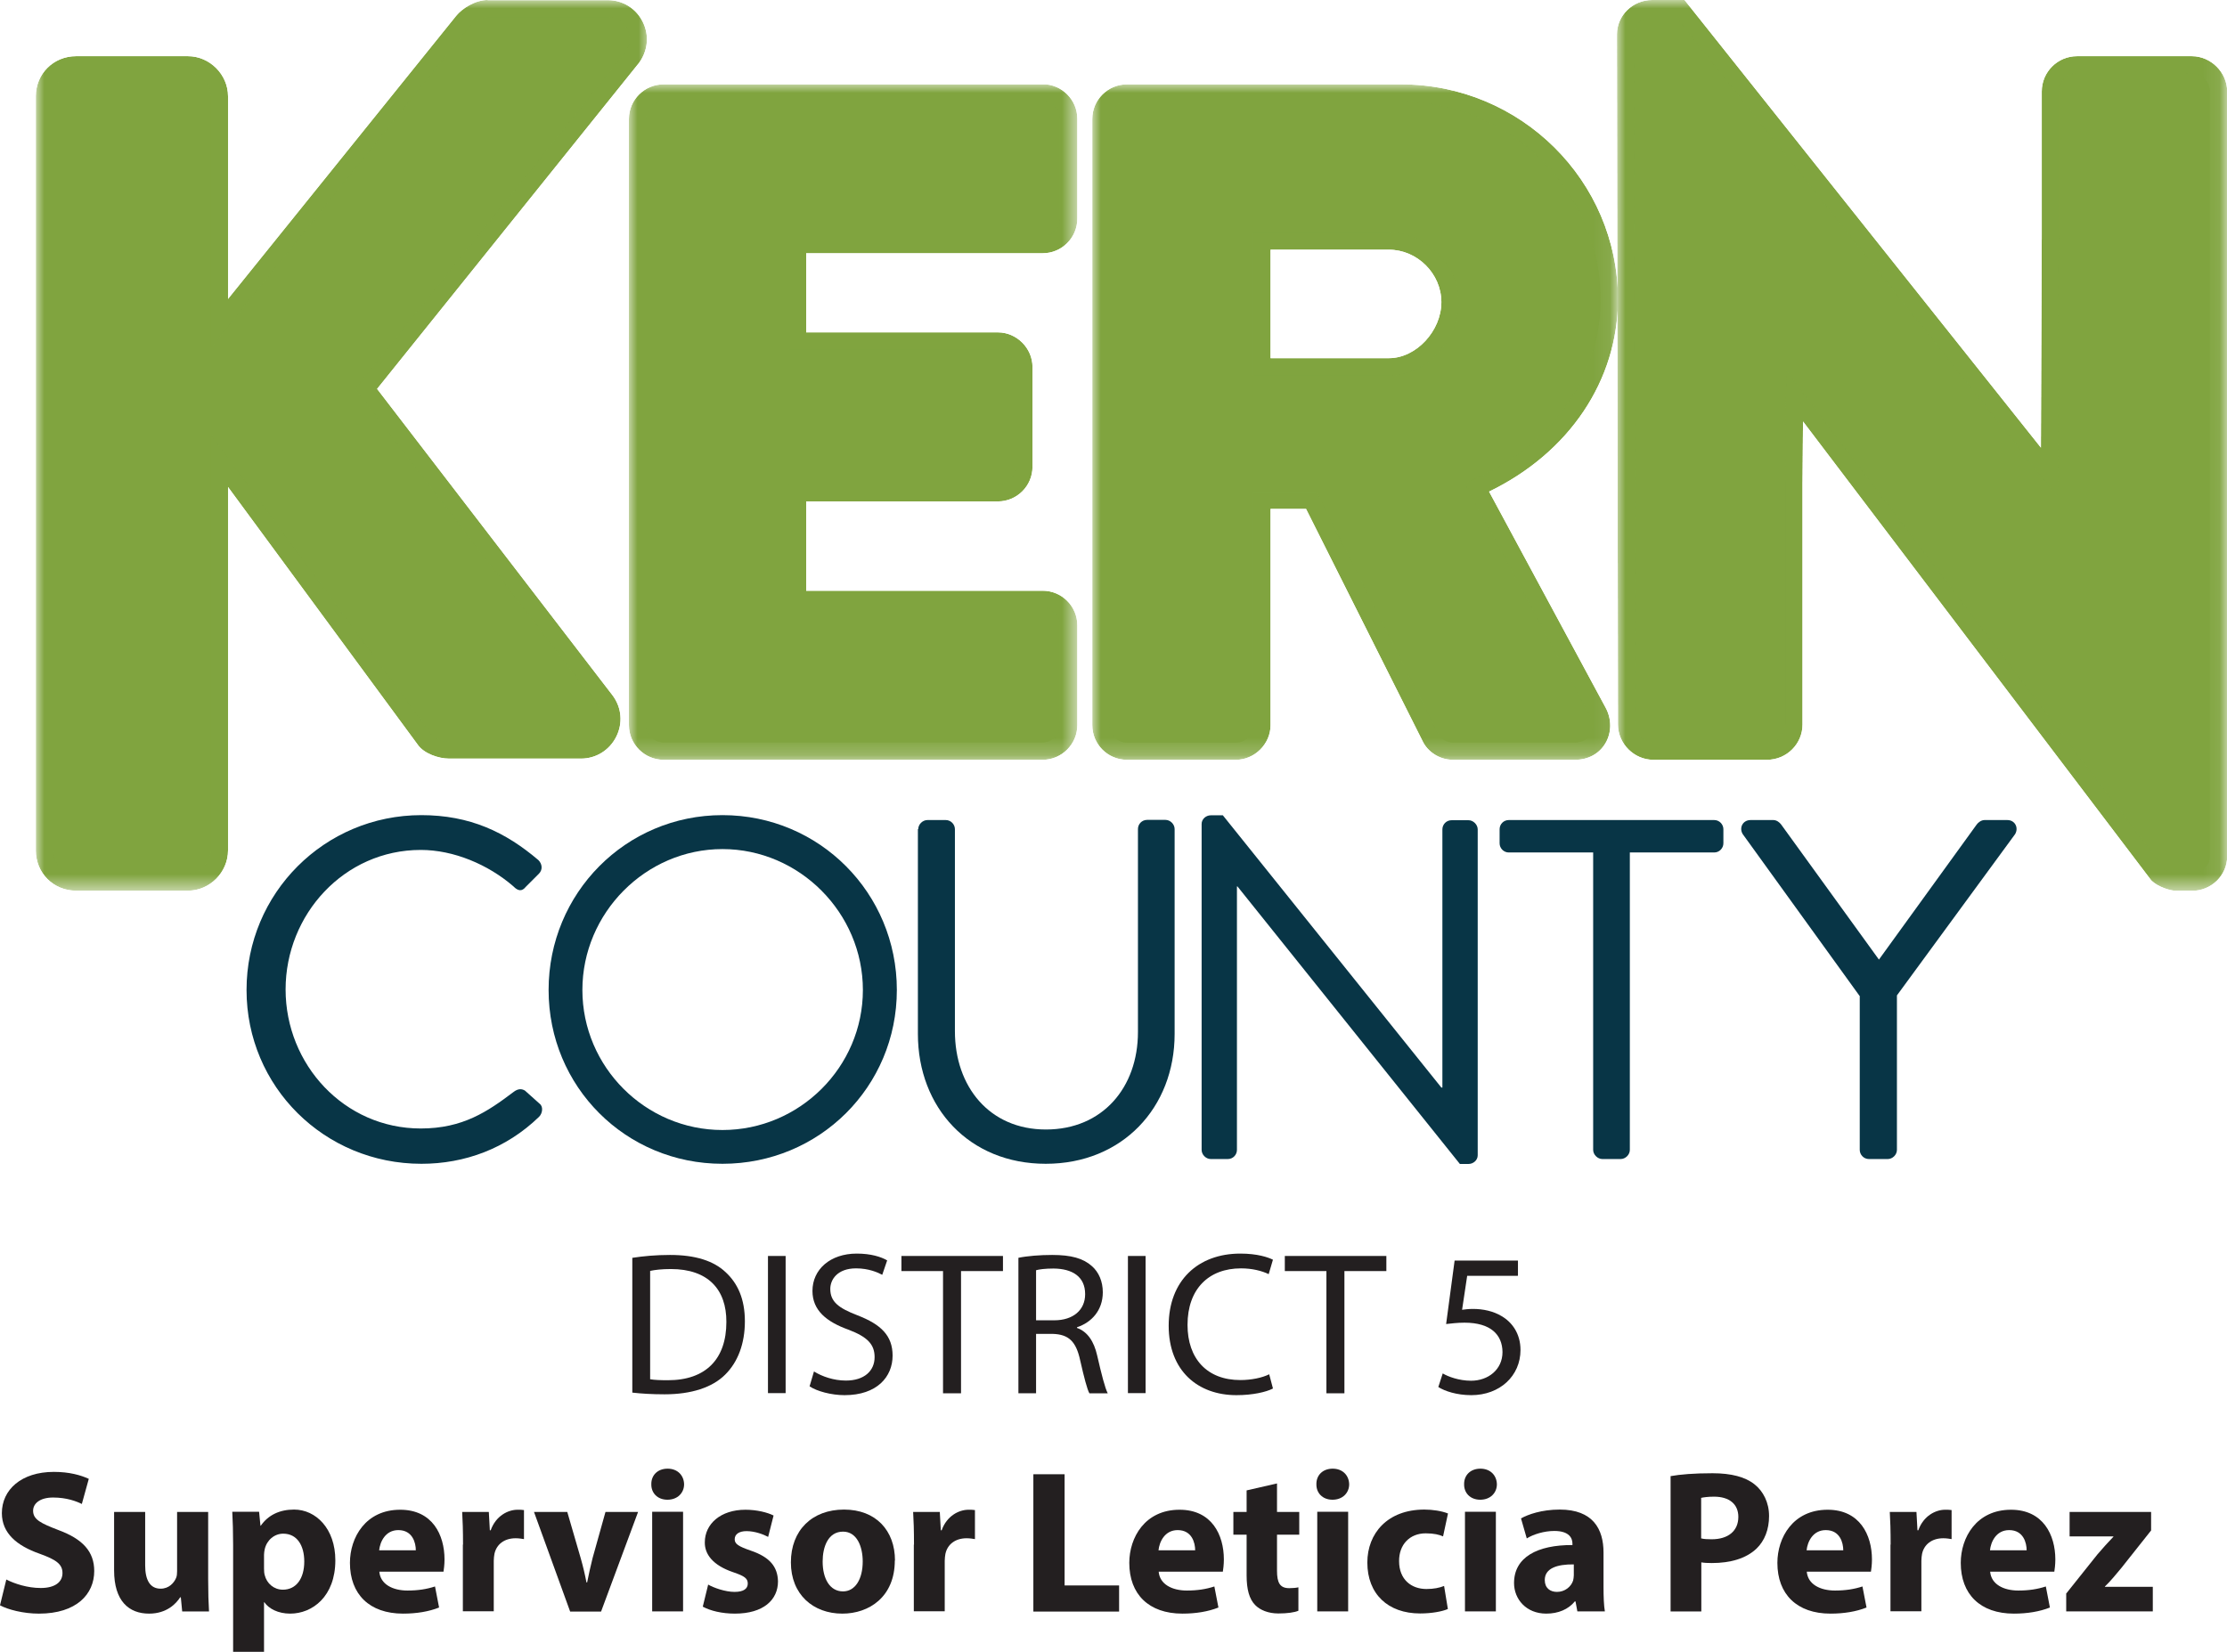 <?xml version="1.0" encoding="UTF-8"?><svg xmlns="http://www.w3.org/2000/svg" xmlns:xlink="http://www.w3.org/1999/xlink" viewBox="0 0 131.16 97.31"><defs><style>.cls-1{fill:none;}.cls-2{mask:url(#mask);}.cls-3{fill:url(#linear-gradient-8);}.cls-4{fill:url(#linear-gradient-7);}.cls-5{fill:url(#linear-gradient-5);}.cls-6{fill:url(#linear-gradient-6);}.cls-7{fill:url(#linear-gradient-9);}.cls-8{fill:url(#linear-gradient-4);}.cls-9{fill:url(#linear-gradient-3);}.cls-10{fill:url(#linear-gradient-2);}.cls-11{fill:#231f20;}.cls-12{fill:#80a43f;}.cls-13{fill:url(#linear-gradient);}.cls-14{isolation:isolate;}.cls-15{mask:url(#mask-2);}.cls-16{mask:url(#mask-3);}.cls-17{mask:url(#mask-4);}.cls-18{mask:url(#mask-5);}.cls-19{mask:url(#mask-7);}.cls-20{mask:url(#mask-6);}.cls-21{mask:url(#mask-1);}.cls-22{clip-path:url(#clippath-11);}.cls-23{clip-path:url(#clippath-10);}.cls-24{clip-path:url(#clippath-15);}.cls-25{clip-path:url(#clippath-13);}.cls-26{clip-path:url(#clippath-14);}.cls-27{clip-path:url(#clippath-12);}.cls-28{mix-blend-mode:multiply;}.cls-29{clip-path:url(#clippath-1);}.cls-30{clip-path:url(#clippath-3);}.cls-31{clip-path:url(#clippath-4);}.cls-32{clip-path:url(#clippath-2);}.cls-33{clip-path:url(#clippath-7);}.cls-34{clip-path:url(#clippath-6);}.cls-35{clip-path:url(#clippath-9);}.cls-36{clip-path:url(#clippath-8);}.cls-37{clip-path:url(#clippath-5);}.cls-38{fill:url(#linear-gradient-10);}.cls-39{fill:url(#linear-gradient-11);}.cls-40{fill:url(#linear-gradient-12);}.cls-41{fill:url(#linear-gradient-13);}.cls-42{fill:url(#linear-gradient-14);}.cls-43{fill:url(#linear-gradient-15);}.cls-44{fill:url(#linear-gradient-16);}.cls-45{fill:#083546;}.cls-46{clip-path:url(#clippath);}</style><clipPath id="clippath"><rect class="cls-1" x="2.11" width="35.99" height="52.47"/></clipPath><clipPath id="clippath-1"><path class="cls-1" d="M28.72,0c-.72,0-1.5.49-1.86.94l-13.43,16.67V5.67c0-1.28-1.08-2.36-2.36-2.36h-6.59c-1.33,0-2.37,1.04-2.37,2.36v44.43c0,1.33,1.04,2.37,2.37,2.37h6.59c1.28,0,2.36-1.08,2.36-2.37v-21.41l11.18,15.19c.36.51,1.21.81,1.84.81h7.77c.88,0,1.67-.49,2.07-1.28.4-.79.33-1.71-.2-2.43l-13.88-18.07L37.64,3.7c.3-.41.46-.9.46-1.38h0c0-.37-.09-.73-.26-1.06-.39-.77-1.17-1.25-2.03-1.25h-7.1Z"/></clipPath><linearGradient id="linear-gradient" x1="-259.1" y1="374.61" x2="-258.1" y2="374.61" gradientTransform="translate(19676.27 -13542.88) rotate(-90) scale(52.47 -52.47)" gradientUnits="userSpaceOnUse"><stop offset="0" stop-color="#fff"/><stop offset=".06" stop-color="#dadada"/><stop offset=".16" stop-color="#a7a7a7"/><stop offset=".26" stop-color="#7a7a7a"/><stop offset=".37" stop-color="#545454"/><stop offset=".48" stop-color="#353535"/><stop offset=".59" stop-color="#1e1e1e"/><stop offset=".71" stop-color="#0d0d0d"/><stop offset=".84" stop-color="#030303"/><stop offset="1" stop-color="#000"/></linearGradient><mask id="mask" x="2.11" y="0" width="36.14" height="52.47" maskUnits="userSpaceOnUse"><rect class="cls-13" x="2.11" width="36.14" height="52.47"/></mask><linearGradient id="linear-gradient-2" x1="-259.1" y1="374.61" x2="-258.1" y2="374.61" gradientTransform="translate(19676.27 -13542.88) rotate(-90) scale(52.47 -52.47)" gradientUnits="userSpaceOnUse"><stop offset="0" stop-color="#80a43f"/><stop offset=".09" stop-color="#80a43f"/><stop offset="1" stop-color="#80a43f"/></linearGradient><clipPath id="clippath-2"><rect class="cls-1" x="37.04" y="4.97" width="26.41" height="39.79"/></clipPath><clipPath id="clippath-3"><path class="cls-1" d="M39.08,4.97c-1.12,0-2.04.91-2.04,2.04v35.71c0,1.12.92,2.04,2.04,2.04h22.33c1.12,0,2.04-.92,2.04-2.04v-5.88c0-1.12-.91-2.04-2.04-2.04h-13.93v-5.26h11.29c1.12,0,2.04-.91,2.04-2.04v-5.88c0-1.11-.93-2.04-2.04-2.04h-11.29v-4.66h13.93c1.12,0,2.04-.91,2.04-2.04v-5.88c0-1.12-.91-2.04-2.04-2.04h-22.33Z"/></clipPath><linearGradient id="linear-gradient-3" x1="-260" y1="373.62" x2="-259" y2="373.62" gradientTransform="translate(14915.2 -10299.81) rotate(-90) scale(39.79 -39.79)" xlink:href="#linear-gradient"/><mask id="mask-1" x="37.04" y="4.97" width="26.41" height="39.79" maskUnits="userSpaceOnUse"><rect class="cls-9" x="37.04" y="4.97" width="26.41" height="39.79"/></mask><linearGradient id="linear-gradient-4" x1="-260" y1="373.62" x2="-259" y2="373.62" gradientTransform="translate(14915.2 -10299.81) rotate(-90) scale(39.79 -39.79)" xlink:href="#linear-gradient-2"/><clipPath id="clippath-4"><rect class="cls-1" x="64.33" y="4.97" width="30.94" height="39.79"/></clipPath><clipPath id="clippath-5"><path class="cls-1" d="M74.83,14.71h6.97c1.67,0,3.09,1.41,3.09,3.09s-1.47,3.3-3.09,3.3h-6.97v-6.39ZM66.37,4.97c-1.12,0-2.04.91-2.04,2.04v35.71c0,1.12.91,2.04,2.04,2.04h6.42c1.1,0,2.04-.93,2.04-2.04v-12.74h2.09l6.89,13.73c.26.52.91,1.05,1.77,1.05h7.18c.77,0,1.42-.35,1.79-.97.37-.62.38-1.42.02-2.09l-6.87-12.74c4.71-2.28,7.59-6.54,7.59-11.33,0-6.98-5.73-12.66-12.77-12.66h-16.13Z"/></clipPath><linearGradient id="linear-gradient-5" x1="-260" y1="373.62" x2="-259" y2="373.62" gradientTransform="translate(14944.76 -10299.81) rotate(-90) scale(39.79 -39.79)" xlink:href="#linear-gradient"/><mask id="mask-2" x="64.33" y="4.97" width="30.94" height="39.79" maskUnits="userSpaceOnUse"><rect class="cls-5" x="64.33" y="4.97" width="30.94" height="39.79"/></mask><linearGradient id="linear-gradient-6" x1="-260" y1="373.62" x2="-259" y2="373.62" gradientTransform="translate(14944.76 -10299.81) rotate(-90) scale(39.79 -39.79)" xlink:href="#linear-gradient-2"/><clipPath id="clippath-6"><rect class="cls-1" x="95.23" width="35.93" height="52.47"/></clipPath><clipPath id="clippath-7"><path class="cls-1" d="M97.31,0c-1.15,0-2.08.91-2.08,2.03l.06,40.65c0,1.13.95,2.08,2.08,2.08h6.7c1.15,0,2.09-.93,2.09-2.08v-14.22l.03-3.63,20.5,27.02.05.05c.33.32,1.04.58,1.45.58h.9c1.15,0,2.08-.91,2.08-2.03V5.39c0-1.13-.96-2.08-2.08-2.08h-6.76c-1.15,0-2.08.93-2.08,2.08v8.44l-.05,12.54L99.21,0h-1.9Z"/></clipPath><linearGradient id="linear-gradient-7" y1="374.61" y2="374.61" gradientTransform="translate(19769.36 -13542.88) rotate(-90) scale(52.47 -52.47)" xlink:href="#linear-gradient"/><mask id="mask-3" x="95.23" y="0" width="35.93" height="52.47" maskUnits="userSpaceOnUse"><rect class="cls-4" x="95.23" width="35.93" height="52.47"/></mask><linearGradient id="linear-gradient-8" y1="374.61" y2="374.61" gradientTransform="translate(19769.36 -13542.88) rotate(-90) scale(52.47 -52.47)" xlink:href="#linear-gradient-2"/><clipPath id="clippath-8"><rect class="cls-1" x="3.12" y="1.01" width="33.96" height="50.44"/></clipPath><clipPath id="clippath-9"><path class="cls-1" d="M28.72,1.01c-.34,0-.85.28-1.07.56l-15.23,18.91V5.67c0-.73-.62-1.35-1.35-1.35h-6.59c-.77,0-1.33.59-1.35,1.3v44.53c.03.7.56,1.28,1.3,1.3h6.69c.71-.03,1.3-.64,1.3-1.35v-24.49l13.01,17.69c.11.17.62.39,1.01.39h7.77c1.07,0,1.69-1.24,1.07-2.08l-14.36-18.7L36.83,3.1c.62-.85.06-2.08-1.01-2.08h-7.1Z"/></clipPath><linearGradient id="linear-gradient-9" x1="-259.22" y1="374.48" x2="-258.22" y2="374.48" gradientTransform="translate(18911.16 -13024.77) rotate(-90) scale(50.45 -50.45)" xlink:href="#linear-gradient"/><mask id="mask-4" x="3.12" y="1.01" width="34.33" height="50.45" maskUnits="userSpaceOnUse"><rect class="cls-7" x="3.12" y="1.01" width="34.33" height="50.45"/></mask><linearGradient id="linear-gradient-10" x1="-259.22" y1="374.48" x2="-258.22" y2="374.48" gradientTransform="translate(18911.16 -13024.77) rotate(-90) scale(50.45 -50.45)" xlink:href="#linear-gradient-2"/><clipPath id="clippath-10"><rect class="cls-1" x="38.05" y="5.99" width="24.38" height="37.76"/></clipPath><clipPath id="clippath-11"><path class="cls-1" d="M39.08,5.99c-.59,0-1.02.48-1.02,1.02v35.71c0,.54.43,1.03,1.02,1.03h22.33c.59,0,1.02-.49,1.02-1.03v-5.88c0-.54-.43-1.03-1.02-1.03h-14.94v-7.28h12.3c.54,0,1.03-.43,1.03-1.02v-5.88c0-.54-.49-1.02-1.03-1.02h-12.3v-6.69h14.94c.59,0,1.02-.49,1.02-1.02v-5.88c0-.54-.43-1.02-1.02-1.02h-22.33Z"/></clipPath><linearGradient id="linear-gradient-11" x1="-260.2" y1="373.4" x2="-259.2" y2="373.4" gradientTransform="translate(14150.01 -9781.65) rotate(-90) scale(37.76 -37.76)" xlink:href="#linear-gradient"/><mask id="mask-5" x="38.05" y="5.99" width="24.38" height="37.76" maskUnits="userSpaceOnUse"><rect class="cls-39" x="38.05" y="5.99" width="24.38" height="37.76"/></mask><linearGradient id="linear-gradient-12" x1="-260.2" y1="373.4" x2="-259.2" y2="373.4" gradientTransform="translate(14150.01 -9781.65) rotate(-90) scale(37.76 -37.76)" xlink:href="#linear-gradient-2"/><clipPath id="clippath-12"><rect class="cls-1" x="65.35" y="5.99" width="28.91" height="37.76"/></clipPath><clipPath id="clippath-13"><path class="cls-1" d="M73.81,13.7h7.98c2.21,0,4.1,1.83,4.1,4.1s-1.89,4.32-4.1,4.32h-7.98v-8.41ZM66.37,5.99c-.59,0-1.02.48-1.02,1.02v35.71c0,.54.43,1.03,1.02,1.03h6.42c.54,0,1.02-.49,1.02-1.03v-13.75h3.72l7.17,14.29c.11.22.43.49.86.49h7.17c.92,0,1.29-.86.92-1.57l-7.39-13.7c4.69-1.89,7.98-5.88,7.98-10.84,0-6.42-5.29-11.65-11.76-11.65h-16.13Z"/></clipPath><linearGradient id="linear-gradient-13" x1="-260.2" y1="373.4" x2="-259.2" y2="373.4" gradientTransform="translate(14179.57 -9781.65) rotate(-90) scale(37.76 -37.76)" xlink:href="#linear-gradient"/><mask id="mask-6" x="65.35" y="5.99" width="28.91" height="37.76" maskUnits="userSpaceOnUse"><rect class="cls-41" x="65.35" y="5.99" width="28.91" height="37.76"/></mask><linearGradient id="linear-gradient-14" x1="-260.2" y1="373.4" x2="-259.2" y2="373.4" gradientTransform="translate(14179.57 -9781.65) rotate(-90) scale(37.76 -37.76)" xlink:href="#linear-gradient-2"/><clipPath id="clippath-14"><rect class="cls-1" x="96.24" y="1.01" width="33.91" height="50.44"/></clipPath><clipPath id="clippath-15"><path class="cls-1" d="M97.31,1.01c-.56,0-1.07.45-1.07,1.01l.06,40.65c0,.57.51,1.07,1.07,1.07h6.7c.62,0,1.07-.51,1.07-1.07v-14.23l.06-6.6,22.25,29.33c.11.11.53.27.71.28h.96c.53-.02,1.01-.44,1.03-.98V5.35c-.02-.55-.52-1.03-1.07-1.03h-6.76c-.62,0-1.07.51-1.07,1.07v8.45l-.06,15.42L98.72,1.01h-1.41Z"/></clipPath><linearGradient id="linear-gradient-15" x1="-259.22" y1="374.49" x2="-258.22" y2="374.49" gradientTransform="translate(19004.25 -13024.77) rotate(-90) scale(50.45 -50.45)" xlink:href="#linear-gradient"/><mask id="mask-7" x="96.24" y="1.01" width="33.91" height="50.45" maskUnits="userSpaceOnUse"><rect class="cls-43" x="96.24" y="1.01" width="33.91" height="50.45"/></mask><linearGradient id="linear-gradient-16" x1="-259.22" y1="374.49" x2="-258.22" y2="374.49" gradientTransform="translate(19004.25 -13024.77) rotate(-90) scale(50.45 -50.45)" xlink:href="#linear-gradient-2"/></defs><g class="cls-14"><g id="Layer_1"><path class="cls-45" d="M24.8,48.02c2.88,0,4.97,1,6.91,2.65.23.23.26.57.03.8l-.77.77c-.23.29-.46.26-.74-.03-1.48-1.28-3.51-2.14-5.45-2.14-4.51,0-7.96,3.8-7.96,8.22s3.45,8.19,7.96,8.19c2.48,0,3.94-1,5.45-2.14.29-.23.51-.2.69-.09l.86.77c.23.17.17.57-.03.77-1.94,1.88-4.39,2.77-6.93,2.77-5.71,0-10.3-4.54-10.3-10.24s4.59-10.3,10.3-10.3"/><path class="cls-45" d="M42.55,48.02c5.71,0,10.27,4.59,10.27,10.3s-4.57,10.24-10.27,10.24-10.24-4.54-10.24-10.24,4.54-10.3,10.24-10.3M42.55,66.57c4.54,0,8.27-3.71,8.27-8.25s-3.74-8.3-8.27-8.3-8.25,3.77-8.25,8.3,3.71,8.25,8.25,8.25"/><path class="cls-45" d="M54.08,48.85c0-.29.26-.54.54-.54h1.08c.31,0,.54.26.54.54v11.9c0,3.25,2.02,5.79,5.36,5.79s5.42-2.48,5.42-5.74v-11.96c0-.29.23-.54.54-.54h1.08c.29,0,.54.26.54.54v12.07c0,4.34-3.08,7.65-7.59,7.65s-7.53-3.31-7.53-7.65v-12.07Z"/><path class="cls-45" d="M70.77,48.54c0-.29.26-.51.54-.51h.71l12.87,16.04h.06v-15.21c0-.29.23-.54.54-.54h1c.28,0,.54.26.54.54v19.2c0,.29-.26.51-.54.51h-.51l-13.1-16.35h-.03v15.52c0,.29-.23.54-.54.54h-1c-.29,0-.54-.26-.54-.54v-19.2Z"/><path class="cls-45" d="M93.82,50.22h-4.96c-.31,0-.54-.26-.54-.54v-.83c0-.29.23-.54.54-.54h12.1c.31,0,.54.26.54.54v.83c0,.28-.23.54-.54.54h-4.97v17.52c0,.29-.26.54-.54.54h-1.08c-.28,0-.54-.26-.54-.54v-17.52Z"/><path class="cls-45" d="M109.52,58.67l-6.88-9.53c-.23-.37,0-.83.46-.83h1.34c.2,0,.37.14.46.26l5.76,7.96,5.76-7.96c.08-.11.26-.26.46-.26h1.34c.46,0,.68.46.46.83l-6.96,9.5v9.1c0,.29-.26.54-.54.54h-1.11c-.31,0-.54-.26-.54-.54v-9.07Z"/><g class="cls-28"><g class="cls-46"><g class="cls-29"><g class="cls-2"><rect class="cls-10" x="2.11" width="35.99" height="52.47"/></g></g></g></g><g class="cls-28"><g class="cls-32"><g class="cls-30"><g class="cls-21"><rect class="cls-8" x="37.04" y="4.97" width="26.41" height="39.79"/></g></g></g></g><g class="cls-28"><g class="cls-31"><g class="cls-37"><g class="cls-15"><rect class="cls-6" x="64.33" y="4.97" width="30.94" height="39.79"/></g></g></g></g><g class="cls-28"><g class="cls-34"><g class="cls-33"><g class="cls-16"><rect class="cls-3" x="95.23" width="35.93" height="52.47"/></g></g></g></g><path class="cls-12" d="M3.12,5.67c0-.73.56-1.35,1.35-1.35h6.59c.73,0,1.35.62,1.35,1.35v14.81L27.64,1.58c.22-.28.73-.56,1.07-.56h7.1c1.07,0,1.63,1.24,1.01,2.08l-15.91,19.81,14.36,18.7c.62.84,0,2.08-1.07,2.08h-7.77c-.4,0-.9-.23-1.01-.39l-13.01-17.69v24.49c0,.73-.62,1.35-1.35,1.35h-6.59c-.79,0-1.35-.62-1.35-1.35V5.67Z"/><path class="cls-12" d="M38.05,7.01c0-.54.43-1.03,1.02-1.03h22.33c.59,0,1.02.49,1.02,1.03v5.88c0,.54-.43,1.02-1.02,1.02h-14.94v6.69h12.3c.54,0,1.03.49,1.03,1.02v5.88c0,.59-.49,1.02-1.03,1.02h-12.3v7.28h14.94c.59,0,1.02.49,1.02,1.03v5.88c0,.54-.43,1.02-1.02,1.02h-22.33c-.59,0-1.02-.49-1.02-1.02V7.01Z"/><path class="cls-12" d="M65.35,7.01c0-.54.43-1.03,1.03-1.03h16.13c6.47,0,11.76,5.23,11.76,11.65,0,4.96-3.29,8.95-7.98,10.84l7.39,13.7c.38.7,0,1.57-.92,1.57h-7.17c-.43,0-.76-.27-.86-.49l-7.17-14.29h-3.72v13.76c0,.54-.49,1.03-1.03,1.03h-6.42c-.59,0-1.03-.49-1.03-1.03V7.01ZM81.8,22.12c2.21,0,4.1-2.05,4.1-4.32s-1.89-4.1-4.1-4.1h-7.98v8.42h7.98Z"/><path class="cls-12" d="M96.24,2.03c0-.56.51-1.01,1.07-1.01h1.41l22.47,28.24.06-15.42V5.39c0-.56.45-1.07,1.07-1.07h6.76c.56,0,1.07.51,1.07,1.07v45.06c0,.56-.51,1.01-1.07,1.01h-.9c-.17,0-.62-.17-.73-.28l-22.25-29.33-.06,6.6v14.22c0,.56-.45,1.07-1.07,1.07h-6.7c-.56,0-1.07-.51-1.07-1.07l-.05-40.65Z"/><g class="cls-28"><g class="cls-36"><g class="cls-35"><g class="cls-17"><rect class="cls-38" x="3.12" y="1.01" width="34.32" height="50.45"/></g></g></g></g><g class="cls-28"><g class="cls-23"><g class="cls-22"><g class="cls-18"><rect class="cls-40" x="38.05" y="5.99" width="24.38" height="37.76"/></g></g></g></g><g class="cls-28"><g class="cls-27"><g class="cls-25"><g class="cls-20"><rect class="cls-42" x="65.35" y="5.99" width="28.91" height="37.76"/></g></g></g></g><g class="cls-28"><g class="cls-26"><g class="cls-24"><g class="cls-19"><rect class="cls-44" x="96.24" y="1.01" width="33.91" height="50.45"/></g></g></g></g><path class="cls-11" d="M37.24,74.1c.64-.1,1.39-.17,2.22-.17,1.5,0,2.57.35,3.27,1.01.72.66,1.14,1.59,1.14,2.9s-.41,2.4-1.16,3.14c-.76.76-2,1.16-3.57,1.16-.74,0-1.37-.04-1.9-.1v-7.95ZM38.28,81.25c.26.05.65.06,1.06.06,2.23,0,3.44-1.25,3.44-3.43.01-1.91-1.07-3.12-3.27-3.12-.54,0-.95.05-1.22.11v6.38Z"/><path class="cls-11" d="M46.27,73.99v8.08h-1.04v-8.08h1.04Z"/><path class="cls-11" d="M47.95,80.8c.47.29,1.15.53,1.87.53,1.07,0,1.69-.56,1.69-1.38,0-.76-.43-1.19-1.52-1.61-1.32-.47-2.14-1.15-2.14-2.29,0-1.26,1.04-2.2,2.61-2.2.83,0,1.43.19,1.79.4l-.29.85c-.26-.14-.8-.38-1.54-.38-1.1,0-1.52.66-1.52,1.21,0,.76.49,1.13,1.61,1.56,1.37.53,2.06,1.19,2.06,2.37,0,1.25-.92,2.33-2.83,2.33-.78,0-1.63-.23-2.06-.52l.26-.88Z"/><path class="cls-11" d="M55.55,74.88h-2.46v-.89h5.98v.89h-2.47v7.2h-1.06v-7.2Z"/><path class="cls-11" d="M59.97,74.1c.53-.11,1.28-.17,2-.17,1.12,0,1.83.2,2.34.66.41.36.64.91.64,1.54,0,1.07-.67,1.78-1.52,2.06v.04c.62.22,1,.79,1.19,1.63.26,1.13.46,1.91.62,2.22h-1.08c-.13-.23-.31-.92-.54-1.93-.24-1.12-.67-1.54-1.62-1.57h-.98v3.5h-1.04v-7.98ZM61.02,77.78h1.07c1.12,0,1.82-.61,1.82-1.54,0-1.04-.76-1.5-1.86-1.51-.5,0-.86.05-1.03.1v2.95Z"/><path class="cls-11" d="M67.47,73.99v8.08h-1.04v-8.08h1.04Z"/><path class="cls-11" d="M74.95,81.81c-.38.19-1.15.38-2.13.38-2.28,0-3.99-1.44-3.99-4.09s1.72-4.25,4.22-4.25c1.01,0,1.64.22,1.92.36l-.25.85c-.4-.19-.96-.34-1.63-.34-1.9,0-3.15,1.21-3.15,3.33,0,1.98,1.14,3.25,3.11,3.25.64,0,1.28-.13,1.7-.34l.22.83Z"/><path class="cls-11" d="M78.13,74.88h-2.46v-.89h5.98v.89h-2.47v7.2h-1.06v-7.2Z"/><path class="cls-11" d="M89.38,75.16h-2.97l-.3,2c.18-.02.35-.05.64-.05.6,0,1.2.13,1.68.42.61.35,1.12,1.02,1.12,2,0,1.52-1.21,2.66-2.9,2.66-.85,0-1.57-.24-1.94-.48l.26-.8c.32.19.96.43,1.67.43,1,0,1.85-.65,1.85-1.69-.01-1.01-.68-1.73-2.24-1.73-.44,0-.79.05-1.08.08l.5-3.74h3.73v.89Z"/><path class="cls-11" d="M.37,93.05c.49.25,1.25.5,2.03.5.84,0,1.28-.35,1.28-.88s-.38-.79-1.35-1.14c-1.34-.47-2.22-1.21-2.22-2.39,0-1.38,1.15-2.43,3.06-2.43.91,0,1.58.19,2.06.41l-.41,1.48c-.32-.16-.9-.38-1.69-.38s-1.18.36-1.18.78c0,.52.46.74,1.5,1.14,1.43.53,2.1,1.27,2.1,2.41,0,1.36-1.04,2.51-3.26,2.51-.92,0-1.83-.24-2.29-.49l.37-1.51Z"/><path class="cls-11" d="M12.26,93.05c0,.77.02,1.39.05,1.88h-1.58l-.08-.83h-.04c-.23.36-.78.96-1.83.96-1.19,0-2.06-.74-2.06-2.55v-3.44h1.83v3.15c0,.85.28,1.37.91,1.37.5,0,.79-.35.91-.63.05-.11.06-.25.06-.4v-3.49h1.83v3.98Z"/><path class="cls-11" d="M13.73,91.03c0-.77-.02-1.43-.05-1.97h1.58l.08.82h.02c.43-.62,1.1-.95,1.96-.95,1.28,0,2.43,1.12,2.43,2.99,0,2.13-1.35,3.14-2.66,3.14-.71,0-1.26-.29-1.52-.67h-.02v2.92h-1.82v-6.27ZM15.55,92.41c0,.14.01.28.04.38.12.49.54.86,1.07.86.79,0,1.26-.66,1.26-1.66,0-.94-.42-1.64-1.24-1.64-.52,0-.97.38-1.09.92-.02.1-.04.22-.04.32v.8Z"/><path class="cls-11" d="M22.34,92.58c.06.76.8,1.12,1.66,1.12.62,0,1.13-.08,1.62-.24l.24,1.24c-.6.24-1.33.36-2.12.36-1.99,0-3.13-1.15-3.13-2.99,0-1.49.92-3.13,2.96-3.13,1.9,0,2.61,1.48,2.61,2.93,0,.31-.04.59-.06.72h-3.78ZM24.49,91.33c0-.44-.19-1.19-1.03-1.19-.77,0-1.08.7-1.13,1.19h2.16Z"/><path class="cls-11" d="M27.27,91c0-.86-.02-1.43-.05-1.93h1.57l.06,1.08h.05c.3-.85,1.02-1.21,1.58-1.21.17,0,.25,0,.38.02v1.71c-.13-.02-.29-.05-.49-.05-.67,0-1.13.36-1.25.92-.02.12-.04.26-.04.41v2.97h-1.82v-3.93Z"/><path class="cls-11" d="M33.41,89.07l.79,2.72c.14.49.25.96.34,1.43h.04c.1-.48.19-.92.32-1.43l.76-2.72h1.92l-2.18,5.87h-1.82l-2.13-5.87h1.98Z"/><path class="cls-11" d="M40.29,87.44c0,.5-.38.91-.98.91s-.96-.41-.95-.91c-.01-.53.37-.92.96-.92s.96.4.97.92ZM38.41,94.93v-5.87h1.82v5.87h-1.82Z"/><path class="cls-11" d="M41.69,93.34c.34.2,1.03.44,1.57.44s.78-.19.78-.49-.18-.44-.86-.67c-1.21-.41-1.68-1.07-1.67-1.76,0-1.09.94-1.92,2.39-1.92.68,0,1.3.16,1.66.34l-.32,1.26c-.26-.14-.77-.34-1.27-.34-.44,0-.7.18-.7.48,0,.28.23.42.95.67,1.12.38,1.58.95,1.6,1.81,0,1.09-.86,1.9-2.54,1.9-.77,0-1.45-.17-1.89-.41l.32-1.31Z"/><path class="cls-11" d="M52.7,91.93c0,2.15-1.52,3.13-3.09,3.13-1.72,0-3.03-1.13-3.03-3.02s1.25-3.11,3.13-3.11,3,1.24,3,3ZM48.45,91.99c0,1.01.42,1.76,1.2,1.76.71,0,1.16-.71,1.16-1.76,0-.88-.34-1.76-1.16-1.76-.88,0-1.2.9-1.2,1.76Z"/><path class="cls-11" d="M53.83,91c0-.86-.02-1.43-.05-1.93h1.57l.06,1.08h.05c.3-.85,1.02-1.21,1.58-1.21.17,0,.25,0,.38.02v1.71c-.13-.02-.29-.05-.49-.05-.67,0-1.13.36-1.25.92-.02.12-.04.26-.04.41v2.97h-1.82v-3.93Z"/><path class="cls-11" d="M60.87,86.85h1.83v6.55h3.21v1.54h-5.05v-8.08Z"/><path class="cls-11" d="M68.24,92.58c.06.76.8,1.12,1.66,1.12.62,0,1.13-.08,1.62-.24l.24,1.24c-.6.24-1.33.36-2.12.36-1.99,0-3.13-1.15-3.13-2.99,0-1.49.92-3.13,2.96-3.13,1.9,0,2.61,1.48,2.61,2.93,0,.31-.04.59-.06.72h-3.78ZM70.39,91.33c0-.44-.19-1.19-1.03-1.19-.77,0-1.08.7-1.13,1.19h2.16Z"/><path class="cls-11" d="M75.21,87.39v1.68h1.31v1.34h-1.31v2.12c0,.71.17,1.03.72,1.03.23,0,.41-.02.54-.05v1.38c-.23.1-.66.16-1.18.16-.59,0-1.08-.2-1.37-.5-.34-.35-.5-.91-.5-1.74v-2.4h-.78v-1.34h.78v-1.27l1.79-.41Z"/><path class="cls-11" d="M79.46,87.44c0,.5-.38.91-.98.91s-.96-.41-.95-.91c-.01-.53.37-.92.96-.92s.96.4.97.92ZM77.58,94.93v-5.87h1.82v5.87h-1.82Z"/><path class="cls-11" d="M85.27,94.79c-.32.14-.94.26-1.63.26-1.9,0-3.11-1.15-3.11-3,0-1.71,1.18-3.12,3.36-3.12.48,0,1.01.08,1.39.23l-.29,1.35c-.22-.1-.54-.18-1.02-.18-.96,0-1.58.68-1.57,1.64,0,1.08.72,1.64,1.61,1.64.43,0,.77-.07,1.04-.18l.22,1.34Z"/><path class="cls-11" d="M88.16,87.44c0,.5-.38.91-.98.91s-.96-.41-.95-.91c-.01-.53.37-.92.96-.92s.96.4.97.92ZM86.28,94.93v-5.87h1.82v5.87h-1.82Z"/><path class="cls-11" d="M92.9,94.93l-.11-.59h-.04c-.38.47-.98.72-1.68.72-1.19,0-1.9-.86-1.9-1.8,0-1.52,1.37-2.25,3.44-2.24v-.08c0-.31-.17-.75-1.07-.75-.6,0-1.24.2-1.62.44l-.34-1.18c.41-.23,1.21-.52,2.28-.52,1.96,0,2.58,1.15,2.58,2.53v2.04c0,.56.02,1.1.08,1.43h-1.64ZM92.68,92.16c-.96-.01-1.7.22-1.7.92,0,.47.31.7.72.7.46,0,.83-.3.95-.67.02-.1.04-.2.04-.31v-.64Z"/><path class="cls-11" d="M98.39,86.96c.56-.1,1.36-.17,2.47-.17s1.93.22,2.47.65c.52.41.86,1.08.86,1.87s-.26,1.46-.74,1.92c-.62.59-1.55.85-2.63.85-.24,0-.46-.01-.62-.04v2.89h-1.81v-7.98ZM100.2,90.63c.16.04.35.05.61.05.97,0,1.57-.49,1.57-1.32,0-.74-.52-1.19-1.43-1.19-.37,0-.62.04-.76.07v2.39Z"/><path class="cls-11" d="M106.41,92.58c.06.76.8,1.12,1.66,1.12.62,0,1.13-.08,1.62-.24l.24,1.24c-.6.24-1.33.36-2.12.36-1.99,0-3.13-1.15-3.13-2.99,0-1.49.92-3.13,2.96-3.13,1.89,0,2.61,1.48,2.61,2.93,0,.31-.04.59-.06.72h-3.78ZM108.56,91.33c0-.44-.19-1.19-1.03-1.19-.77,0-1.08.7-1.13,1.19h2.16Z"/><path class="cls-11" d="M111.35,91c0-.86-.02-1.43-.05-1.93h1.57l.06,1.08h.05c.3-.85,1.02-1.21,1.58-1.21.17,0,.25,0,.38.02v1.71c-.13-.02-.29-.05-.49-.05-.67,0-1.13.36-1.25.92-.02.12-.04.26-.04.41v2.97h-1.82v-3.93Z"/><path class="cls-11" d="M117.21,92.58c.06.76.8,1.12,1.66,1.12.62,0,1.13-.08,1.62-.24l.24,1.24c-.6.24-1.33.36-2.12.36-1.99,0-3.13-1.15-3.13-2.99,0-1.49.92-3.13,2.96-3.13,1.89,0,2.61,1.48,2.61,2.93,0,.31-.04.59-.06.72h-3.78ZM119.36,91.33c0-.44-.19-1.19-1.03-1.19-.77,0-1.08.7-1.13,1.19h2.16Z"/><path class="cls-11" d="M121.68,93.89l1.85-2.32c.34-.4.6-.68.94-1.04v-.02h-2.58v-1.44h4.8v1.09l-1.76,2.22c-.32.38-.62.76-.96,1.08v.02h2.82v1.45h-5.1v-1.04Z"/></g></g></svg>